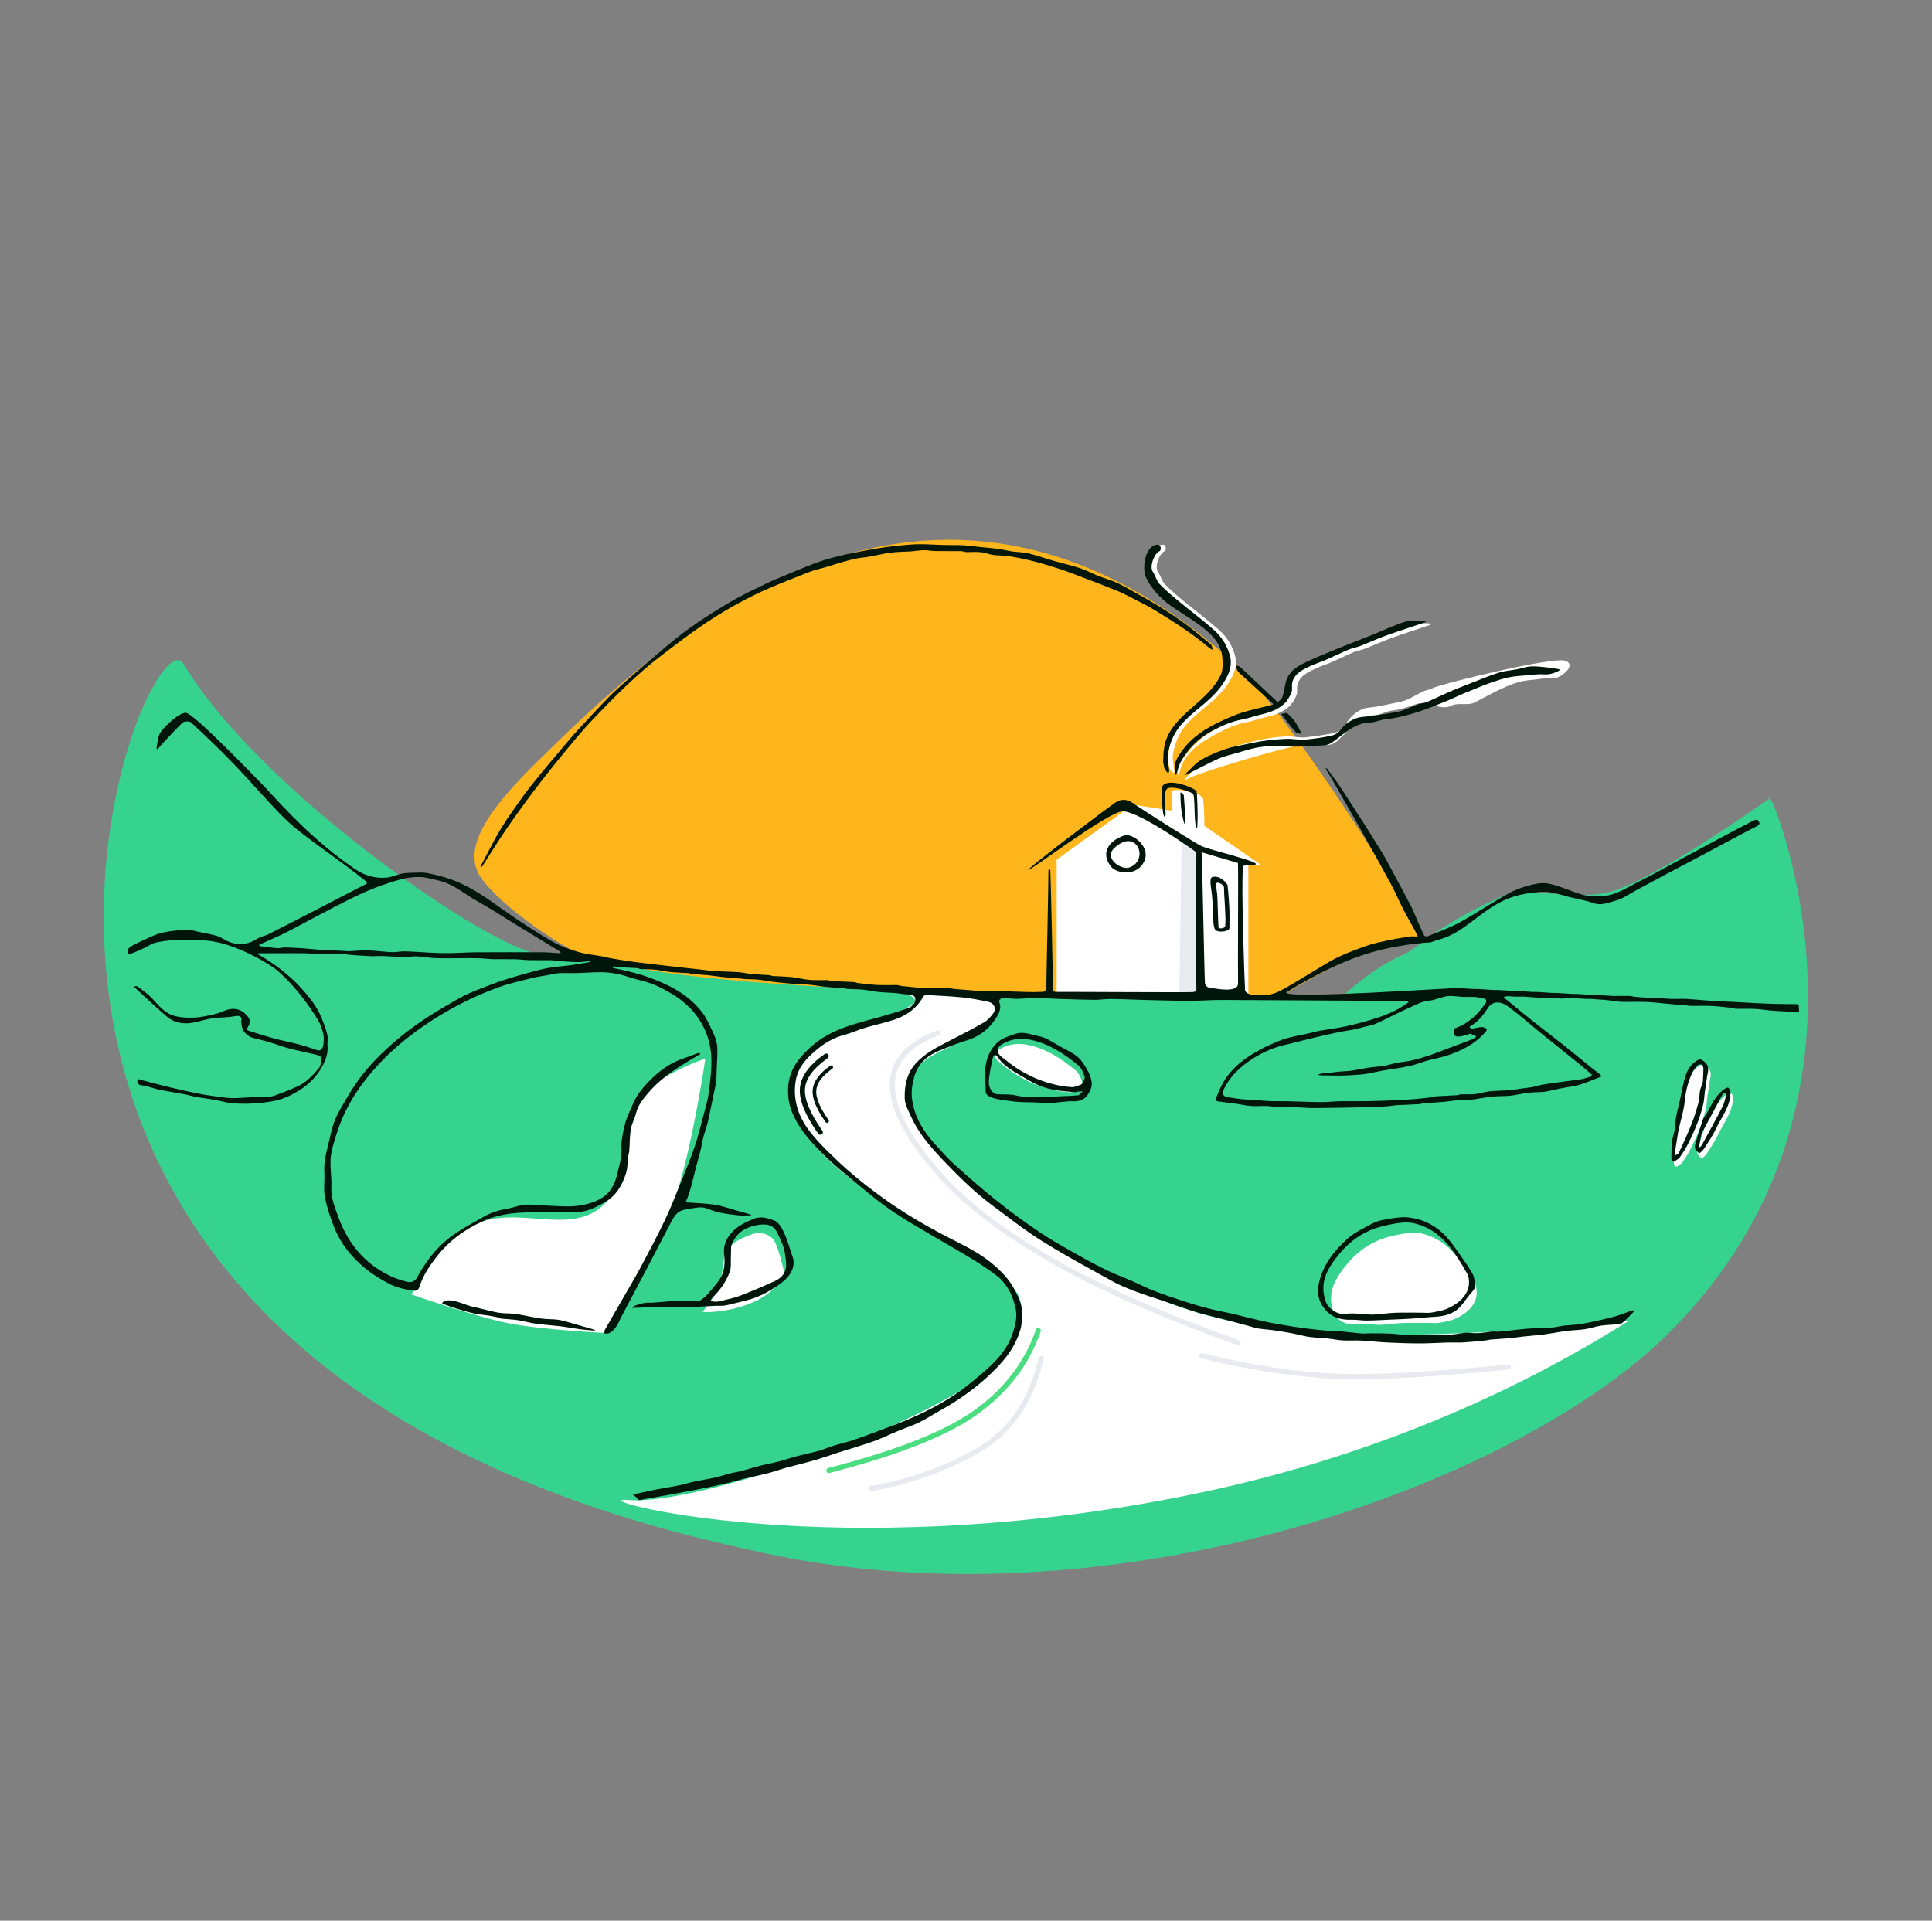 <svg width="174" height="173" viewBox="0 0 174 173" fill="none" xmlns="http://www.w3.org/2000/svg">
<rect x="0" y="0" width="174" height="173" fill="#808080" stroke="none"/>
<g clip-path="url(#clip0_7155_52758)">
<path fill-rule="evenodd" clip-rule="evenodd" d="M16.534 59.804C23.53 71.443 44.408 85.586 48.521 85.898C61.53 86.886 80.05 89.073 96.591 89.659L97.091 89.677C102.935 89.873 110.868 89.893 120.889 89.735C122.866 87.964 124.71 86.705 126.423 85.956L126.558 85.898C127.475 85.51 129.838 83.041 135.789 80.507C137.427 79.81 142.269 81.368 145.654 80.127L145.819 80.065C148.554 79.021 153.063 76.311 159.347 71.935C159.309 71.833 159.27 71.731 159.23 71.629C159.379 71.878 159.525 72.127 159.669 72.378C159.813 72.628 170.956 99.235 150.524 119.841C136.592 133.893 99.555 147.131 67.385 139.563C-14.44 121.882 13.113 54.114 16.534 59.804Z" fill="#36D38F"/>
<path fill-rule="evenodd" clip-rule="evenodd" d="M153.921 100.784C154.378 99.947 154.746 99.084 155.548 98.537C155.645 98.471 155.838 98.388 155.875 98.425C155.978 98.528 156.08 98.689 156.081 98.828C156.091 100.122 155.249 101.088 154.744 102.181C154.477 102.758 154.097 103.282 153.763 103.827C153.696 103.936 153.613 104.038 153.524 104.128C153.44 104.213 153.264 104.353 153.253 104.342C153.112 104.205 152.934 104.061 152.887 103.886C152.84 103.711 152.907 103.492 152.964 103.304C153.163 102.632 153.369 101.961 153.595 101.298C153.656 101.12 153.795 100.969 153.921 100.784Z" fill="white"/>
<path fill-rule="evenodd" clip-rule="evenodd" d="M153.787 98.683C153.722 99.105 153.721 99.515 153.628 99.903C153.488 100.485 153.314 101.063 153.097 101.62C152.845 102.268 152.55 102.902 152.238 103.523C152.032 103.933 151.776 104.32 151.516 104.699C151.424 104.832 151.249 104.907 151.113 105.011C150.825 105.232 150.752 104.88 150.754 104.801C150.769 104.086 150.732 103.373 150.947 102.664C151.105 102.145 151.091 101.578 151.182 101.037C151.243 100.673 151.36 100.318 151.438 99.956C151.556 99.413 151.656 98.867 151.776 98.325C151.979 97.401 152.193 96.486 153.108 95.952C153.291 95.845 153.376 95.846 153.56 95.966C153.976 96.236 154.151 96.549 154.042 97.054C153.928 97.582 153.884 98.124 153.787 98.683Z" fill="white"/>
<path fill-rule="evenodd" clip-rule="evenodd" d="M132.898 115.757C132.102 114.38 131.304 112.988 130.015 112.011C129.482 111.607 128.824 111.31 128.176 111.133C127.582 110.971 126.946 111.019 126.297 111.135C125.503 111.277 124.737 111.45 124.005 111.774C122.964 112.236 122.086 112.933 121.364 113.799C120.311 115.062 119.452 116.392 120.098 118.175C120.341 118.844 121.195 119.374 121.914 119.258C122.347 119.188 122.803 119.242 123.248 119.257C123.625 119.27 124.002 119.344 124.376 119.326C125.023 119.296 125.667 119.187 126.314 119.163C127.122 119.133 127.932 119.155 128.741 119.155C129.029 119.155 129.325 119.196 129.604 119.146C130.092 119.06 130.598 118.982 131.046 118.785C132.15 118.298 133.353 117.318 132.898 115.757Z" fill="white"/>
<path fill-rule="evenodd" clip-rule="evenodd" d="M63.277 118.165C63.277 118.165 65.181 118.341 67.606 117.384C70.032 116.427 70.636 114.688 70.636 114.688C70.636 114.688 70.116 112.194 69.624 111.609C69.106 110.993 68.135 110.961 67.606 111.211C67.112 111.444 66.095 111.65 65.41 112.727C65.05 113.294 65.262 114.367 64.672 116.032C64.452 116.652 63.277 118.165 63.277 118.165Z" fill="white"/>
<path fill-rule="evenodd" clip-rule="evenodd" d="M37.082 116.598C37.082 116.598 42.689 118.566 45.737 119.174C48.786 119.782 54.392 120.052 54.392 120.052C54.392 120.052 58.929 113.018 60.603 108.491C62.276 103.964 63.525 95.348 63.525 95.348C63.525 95.348 58.88 96.884 57.235 99.251C55.59 101.618 56.959 106 54.392 108.491C51.358 111.436 46.679 108.424 42.587 110.34C38.494 112.257 37.082 116.598 37.082 116.598Z" fill="white"/>
<path fill-rule="evenodd" clip-rule="evenodd" d="M56.624 135.107C62.757 135.651 84.951 127.976 89.858 122.689C91.393 121.034 92.797 117.743 91.355 116.128C87.001 111.248 68.085 104.843 71.831 96.196C73.082 93.308 80.837 91.252 80.837 91.252C80.837 91.252 82.199 90.574 82.385 90.247C82.572 89.92 81.798 89.569 81.798 89.569L89.858 89.703C89.858 89.703 89.753 91.706 88.701 92.507C85.792 94.723 82.385 94.723 81.798 97.916C80.978 102.375 89.142 108.636 93.514 111.035C104.606 117.124 107.973 122.861 146.736 118.942C141.593 122.159 128.05 130.291 107.875 134.496C74.92 141.364 51.596 134.662 56.624 135.107Z" fill="white"/>
<path fill-rule="evenodd" clip-rule="evenodd" d="M111.505 60.017C115.139 63.319 125.461 79.017 127.338 82.945C127.437 83.153 127.839 84.625 127.839 84.625C127.839 84.625 123.78 85.434 121.491 86.403C119.202 87.371 115.138 89.84 115.138 89.84C115.138 89.84 103.441 89.954 95.798 89.698C81.266 89.209 63.8 88.937 53.449 86.403C51.2 85.852 45.046 81.635 43.277 78.989C41.392 76.17 44.66 72.273 48.364 68.622C58.704 58.432 83.364 34.458 111.505 60.017Z" fill="#FFB61D"/>
<path d="M132.814 63.266C132.252 63.576 131.29 63.266 130.762 63.541C129.695 64.097 128.63 63.023 127.515 63.423C126.803 63.678 126.104 63.921 125.362 64.002C124.843 64.059 124.336 64.396 123.82 64.411C123.105 64.432 122.517 64.8 121.956 65.274C121.434 65.715 120.964 66.259 120.453 66.724C120.27 66.891 120.041 67.02 119.821 67.065C119.495 67.132 118.695 67.106 118.362 67.126C117.778 67.162 117.194 67.233 116.611 67.233C116.026 67.234 107.845 69.568 106.907 70.18C106.839 70.225 106.763 70.251 106.691 70.285C106.73 70.216 106.762 70.138 106.809 70.081C107.258 69.536 107.658 69.183 108.173 68.782C108.855 68.251 109.613 67.862 110.367 67.518C110.961 67.246 111.597 67.123 112.217 66.953C112.768 66.802 113.32 66.647 113.878 66.552C114.545 66.439 115.218 66.349 115.891 66.323C116.443 66.302 117.003 66.466 117.551 66.409C118.356 66.325 119.623 66.164 120.412 65.938C120.706 65.853 121.03 65.565 121.204 65.245C121.55 64.608 122.033 64.209 122.537 63.942C122.997 63.698 123.543 63.731 124.051 63.634C124.523 63.543 124.995 63.448 125.465 63.344C125.868 63.255 126.281 63.201 126.667 63.041C127.18 62.829 127.667 62.514 128.174 62.274C128.441 62.148 128.741 62.135 129.001 61.991C129.679 61.616 139.976 59.087 141.012 59.522C142.048 59.957 140.458 61.123 139.976 61.075C139.487 61.026 138.988 61.12 138.494 61.175C137.936 61.238 137.372 61.277 136.825 61.419C136.293 61.556 135.772 61.786 135.257 62.016C134.732 62.251 134.219 62.533 133.703 62.802C133.42 62.949 133.14 63.111 132.814 63.266Z" fill="white"/>
<path d="M106.075 69.602C105.844 68.793 106.508 68.421 106.915 67.854C107.819 66.596 109.094 65.795 110.48 65.163C111.081 64.889 111.688 64.617 112.316 64.417C113.071 64.177 113.85 64.014 114.618 63.818C114.725 63.79 114.83 63.74 114.939 63.732C115.231 63.709 115.511 63.468 115.555 63.439C115.728 63.327 115.915 63.156 115.974 62.968C116.113 62.525 116.159 62.053 116.284 61.604C116.512 60.786 117.147 60.324 117.857 59.98C118.728 59.558 119.622 59.181 120.517 58.813C121.644 58.35 122.785 57.92 123.916 57.466C124.97 57.043 125.999 56.545 127.079 56.205C127.607 56.038 128.224 56.156 128.802 56.149C128.823 56.148 128.844 56.191 128.866 56.214C128.828 56.244 128.795 56.288 128.752 56.303C127.596 56.693 126.432 57.061 125.285 57.474C124.493 57.759 123.728 58.116 122.943 58.421C122.615 58.548 122.255 58.596 121.931 58.732C121.254 59.017 120.595 59.347 119.921 59.64C119.425 59.855 118.903 60.014 118.416 60.247C117.757 60.563 117.065 60.882 116.848 61.673C116.768 61.968 116.882 62.326 116.77 62.599C116.614 62.98 116.389 63.374 116.088 63.646C115.468 64.205 114.676 64.444 113.87 64.627C113.378 64.738 112.903 64.927 112.409 65.017C111.413 65.197 110.498 65.588 109.621 66.06C108.409 66.713 107.223 67.421 106.565 68.633C106.386 68.962 106.311 69.347 106.184 69.704C106.171 69.743 106.128 69.771 106.098 69.803C106.098 69.743 106.098 69.684 106.075 69.602Z" fill="white"/>
<path d="M105.321 69.154C105.271 68.925 105.214 68.717 105.221 68.511C105.234 68.086 105.242 67.655 105.322 67.239C105.627 65.665 106.752 64.677 107.879 63.678C108.826 62.838 109.803 62.016 110.38 60.839C110.605 60.38 110.575 59.93 110.563 59.436C110.534 58.264 109.89 57.443 109.087 56.766C108.264 56.071 107.328 55.505 106.42 54.916C105.284 54.181 104.318 53.303 103.702 52.07C103.333 51.332 103.516 49.867 104.126 49.303C104.273 49.166 104.507 49.059 104.703 49.056C104.928 49.052 105.037 49.254 104.984 49.494C104.973 49.544 104.948 49.618 104.913 49.63C104.429 49.794 103.958 51.033 104.289 51.502C104.528 51.842 104.614 52.306 104.892 52.598C105.44 53.173 106.06 53.684 106.674 54.193C107.701 55.044 108.776 55.841 109.774 56.724C110.521 57.385 111.057 58.249 111.269 59.22C111.377 59.71 111.28 60.289 111.047 60.791C110.571 61.813 109.829 62.602 108.977 63.33C107.969 64.192 106.854 64.981 106.213 66.185C105.925 66.726 105.73 67.345 105.637 67.95C105.564 68.422 105.717 68.927 105.76 69.418C105.766 69.488 105.716 69.562 105.692 69.634C105.635 69.591 105.564 69.558 105.526 69.503C105.455 69.401 105.403 69.286 105.321 69.154Z" fill="white"/>
<path fill-rule="evenodd" clip-rule="evenodd" d="M95.164 77.427V89.594L108.552 90.031H112.429V77.926H113.612L108.472 74.389C108.472 74.389 108.472 73.012 108.361 71.972C108.098 71.431 107.304 71.34 106.789 71.242C106.274 71.144 105.511 71.024 105.511 71.431C105.511 71.838 105.511 73.012 105.511 73.012L102.027 72.477L95.164 77.427Z" fill="white"/>
<path fill-rule="evenodd" clip-rule="evenodd" d="M106.211 89.954L108.551 90.03L107.859 76.758L106.418 75.7L106.211 89.954Z" fill="#E7EAEE"/>
<path fill-rule="evenodd" clip-rule="evenodd" d="M97.183 98.123C97.282 97.895 97.51 97.629 97.456 97.447C97.344 97.072 97.16 96.647 96.869 96.408C95.593 95.358 94.234 94.45 92.56 94.11C91.673 93.93 90.871 94.035 90.094 94.458C89.518 94.772 89.469 95.251 89.966 95.646C90.234 95.86 90.503 96.072 90.777 96.278C91.943 97.151 93.235 97.767 94.647 98.116C95.18 98.248 95.731 98.341 96.278 98.376C96.559 98.393 96.851 98.243 97.183 98.123Z" fill="white"/>
<path fill-rule="evenodd" clip-rule="evenodd" d="M101.124 73.071C99.916 73.04 92.764 78.454 92.604 78.363C92.444 78.271 99.417 73.004 100.429 72.301C100.954 71.937 101.498 71.956 102.05 72.345C102.817 72.887 107.573 75.909 108.213 76.21C108.949 76.556 113.333 77.567 113.106 77.847C112.976 77.92 112.328 77.978 112.132 77.952C112.075 77.945 111.962 77.996 111.956 78.033C111.758 79.208 112.089 88.705 112.135 89.183C112.144 89.272 112.234 89.377 112.316 89.43C112.649 89.646 113.016 89.622 113.397 89.636L113.46 89.639C114.131 89.674 114.737 89.534 115.304 89.24C116.044 88.857 116.751 88.41 117.467 87.984C118.222 87.535 118.967 87.071 119.723 86.627C120.77 86.012 121.912 85.606 123.045 85.198C123.732 84.95 124.462 84.815 125.18 84.662C125.801 84.529 126.433 84.443 127.06 84.337L127.075 84.336L127.69 84.351C127.6 84.164 127.519 83.973 127.42 83.792C127.076 83.162 126.709 82.543 126.381 81.904C125.996 81.151 125.671 80.366 125.269 79.623C124.366 77.953 123.439 76.295 122.506 74.64C121.62 73.068 120.717 71.506 119.818 69.941C119.7 69.735 119.564 69.539 119.444 69.335C119.413 69.283 119.412 69.213 119.397 69.152C119.45 69.192 119.517 69.222 119.553 69.272C119.999 69.892 120.464 70.499 120.879 71.139C122.051 72.946 123.224 74.753 124.353 76.587C124.947 77.553 125.449 78.575 125.99 79.574C126.363 80.265 126.739 80.956 127.097 81.655C127.28 82.013 127.425 82.391 127.588 82.759L127.852 83.362C127.985 83.664 128.119 83.964 128.264 84.26C128.295 84.323 128.498 84.365 128.584 84.329C129.557 83.924 130.562 83.573 131.482 83.068C132.946 82.265 134.331 81.319 135.791 80.507C136.463 80.134 137.215 79.861 137.963 79.685C138.477 79.564 139.007 79.473 139.603 79.612C140.57 79.838 141.451 80.258 142.383 80.545C143.016 80.74 143.671 80.763 144.355 80.71C145.667 80.609 146.668 79.842 147.778 79.31C148.513 78.957 149.224 78.552 149.943 78.165C151.542 77.305 153.137 76.438 154.738 75.58C155.703 75.064 156.676 74.561 157.645 74.052C157.743 74 157.837 73.936 157.94 73.901L158.045 73.865C158.139 73.834 158.238 73.809 158.271 73.842L158.307 73.879C158.475 74.055 158.564 74.244 158.224 74.414C157.47 74.791 156.727 75.191 155.982 75.588C155.015 76.102 154.052 76.626 153.085 77.141C152.155 77.635 151.219 78.119 150.289 78.614C149.309 79.135 148.335 79.665 147.355 80.187C146.733 80.518 146.137 80.964 145.472 81.132C144.868 81.285 144.257 81.577 143.556 81.358L143.483 81.334C142.62 81.023 141.683 80.924 140.805 80.647C140.107 80.426 139.398 80.275 138.687 80.332C137.868 80.397 137.034 80.528 136.253 80.778C134.996 81.179 133.934 81.958 132.889 82.752L132.581 82.985C131.691 83.656 130.779 84.296 129.679 84.606C129.395 84.686 129.114 84.778 128.837 84.88C128.816 84.888 125.726 84.98 122.395 86.134C119.233 87.23 115.821 89.391 115.83 89.413C116.061 89.994 131.017 88.954 131.373 88.985C131.812 89.024 132.253 89.05 132.693 89.075C132.856 89.085 133.021 89.069 133.184 89.079C133.61 89.104 134.034 89.14 134.46 89.165C134.623 89.174 134.788 89.158 134.952 89.168C135.392 89.193 135.831 89.229 136.271 89.254C136.435 89.263 136.6 89.248 136.763 89.257C137.189 89.282 137.613 89.318 138.039 89.344C138.187 89.353 138.337 89.338 138.485 89.347C138.926 89.372 139.366 89.406 139.806 89.431C139.955 89.44 140.104 89.427 140.253 89.436C140.708 89.462 141.162 89.496 141.617 89.523C141.766 89.531 141.916 89.517 142.064 89.525C142.505 89.551 142.944 89.585 143.385 89.611C143.533 89.62 143.683 89.606 143.831 89.615C144.286 89.641 144.741 89.675 145.196 89.701C145.344 89.71 145.494 89.703 145.643 89.703C146.021 89.703 146.399 89.693 146.776 89.707C146.958 89.713 147.138 89.775 147.321 89.79C147.79 89.827 148.26 89.854 148.73 89.88C148.864 89.888 148.998 89.875 149.132 89.883C149.587 89.909 150.042 89.943 150.497 89.97C150.597 89.976 150.698 89.974 150.799 89.972L150.899 89.971C151.262 89.971 151.626 89.952 151.988 89.975C152.714 90.021 153.439 90.099 154.165 90.147C154.813 90.19 155.462 90.208 156.111 90.24C156.655 90.267 157.199 90.301 157.744 90.328L158.522 90.368C158.911 90.388 159.3 90.406 159.69 90.416C160.418 90.435 161.147 90.432 161.876 90.445C161.919 90.445 161.994 90.492 161.997 90.522C162.017 90.741 162.022 90.96 162.032 91.18C161.917 91.164 161.801 91.141 161.685 91.135C161.031 91.103 160.377 91.088 159.724 91.04C159.176 91.001 158.631 90.901 158.083 90.872C157.508 90.842 156.93 90.871 156.353 90.862C156.231 90.859 156.111 90.791 155.988 90.778L155.189 90.692C154.835 90.654 154.479 90.621 154.123 90.604C153.489 90.574 152.851 90.607 152.215 90.592C151.976 90.586 151.74 90.512 151.501 90.488C151.311 90.469 151.119 90.488 150.928 90.477C150.72 90.465 150.514 90.437 150.306 90.419C149.625 90.358 148.945 90.274 148.263 90.246C147.523 90.216 146.782 90.25 146.041 90.234C145.744 90.228 145.447 90.162 145.15 90.126C144.95 90.102 144.75 90.077 144.55 90.062C144.125 90.029 143.7 89.998 143.275 89.972C143.127 89.963 142.977 89.978 142.828 89.97C142.343 89.944 141.859 89.9 141.374 89.886C141.13 89.88 140.884 89.944 140.64 89.94C140.24 89.933 139.84 89.89 139.44 89.873C139.179 89.862 138.917 89.883 138.656 89.869C138.196 89.843 137.737 89.793 137.277 89.768C136.997 89.753 136.716 89.772 136.435 89.765C136.225 89.759 136.014 89.724 135.804 89.728C135.672 89.73 135.541 89.78 135.409 89.809C135.483 89.872 135.557 89.937 135.632 89.999C136.445 90.663 137.252 91.335 138.073 91.989C139.001 92.726 139.948 93.44 140.877 94.177C141.688 94.82 142.483 95.481 143.288 96.132C143.554 96.348 143.828 96.555 144.098 96.765C144.264 96.894 144.241 96.962 144.065 97.031L144.039 97.04C143.443 97.256 142.864 97.526 142.258 97.703C141.719 97.859 141.151 97.912 140.599 98.022C140.109 98.119 139.625 98.251 139.132 98.331C138.821 98.381 138.498 98.358 138.181 98.38C137.889 98.401 137.597 98.427 137.309 98.47C136.871 98.537 136.439 98.641 136.001 98.691C135.627 98.734 135.246 98.716 134.869 98.738C134.548 98.757 134.226 98.783 133.907 98.828C133.441 98.894 132.979 99 132.511 99.05C132.107 99.093 131.695 99.067 131.289 99.098C130.857 99.131 130.428 99.207 129.995 99.244C129.421 99.294 128.844 99.32 128.269 99.365C128.116 99.377 127.966 99.44 127.814 99.448C127.13 99.485 126.446 99.506 125.763 99.544C125.536 99.556 125.312 99.613 125.084 99.628C124.526 99.665 123.967 99.705 123.407 99.717C121.73 99.754 120.053 99.791 118.376 99.803C117.673 99.808 116.968 99.707 116.267 99.733C115.655 99.755 115.06 99.736 114.452 99.648C113.887 99.566 113.299 99.659 112.725 99.621C112.256 99.591 111.793 99.476 111.325 99.411C110.768 99.334 110.208 99.275 109.652 99.194C109.581 99.184 109.459 99.064 109.469 99.038L109.561 98.802C109.857 98.057 110.182 97.331 110.709 96.702C111.359 95.927 112.13 95.316 112.998 94.819L113.117 94.752C113.435 94.575 113.751 94.388 114.082 94.239L114.58 94.014C114.969 93.839 115.36 93.672 115.764 93.55C116.415 93.352 117.093 93.25 117.758 93.1C118.135 93.016 118.506 92.903 118.884 92.834C119.447 92.73 120.016 92.662 120.579 92.562C121.002 92.487 121.423 92.397 121.84 92.294C122.393 92.156 122.945 92.013 123.489 91.846C124.627 91.498 125.742 91.095 126.71 90.371C126.761 90.333 126.82 90.307 126.876 90.275C126.804 90.234 126.736 90.178 126.658 90.154C126.59 90.134 126.511 90.15 126.436 90.15L125.512 90.151C125.358 90.151 125.204 90.151 125.05 90.15L117.578 90.104C115.087 90.089 112.597 90.075 110.106 90.066C109.09 90.062 108.074 90.147 107.058 90.144C105.669 90.139 104.28 90.094 102.891 90.059C101.935 90.036 100.979 89.987 100.022 89.977C99.543 89.972 99.062 90.06 98.583 90.055C97.507 90.044 96.431 90.005 95.356 89.97C94.653 89.947 93.95 89.891 93.246 89.888C92.692 89.886 92.138 89.962 91.584 89.965C91.135 89.967 90.685 89.892 90.235 89.897C90.142 89.898 89.948 90.143 89.973 90.198C90.272 90.863 89.907 91.395 89.585 91.875C88.951 92.823 88.041 93.423 86.937 93.754C86.3 93.944 85.683 94.199 85.062 94.443L84.83 94.534C83.636 94.995 82.682 95.714 82.331 97.014C82.153 97.671 82.046 98.325 82.146 99.037C82.367 100.609 83.138 101.862 84.16 102.999L84.235 103.081C84.792 103.691 85.335 104.321 85.948 104.872C87.198 105.996 88.459 107.112 89.775 108.157C91.061 109.179 92.39 110.154 93.757 111.064C94.936 111.848 96.187 112.525 97.421 113.223C98.215 113.671 99.026 114.094 99.849 114.486C100.54 114.815 101.264 115.076 101.967 115.382C102.588 115.653 103.189 115.974 103.819 116.22C104.691 116.56 105.576 116.865 106.466 117.155C107.269 117.417 108.081 117.657 108.899 117.869C109.599 118.051 110.314 118.17 111.019 118.335C111.928 118.547 112.831 118.79 113.742 118.992C114.434 119.146 115.133 119.268 115.832 119.385C116.463 119.491 117.097 119.58 117.731 119.662C118.282 119.733 118.834 119.794 119.387 119.84C119.921 119.884 120.457 119.891 120.99 119.936C121.538 119.981 122.083 120.063 122.631 120.106C122.891 120.127 123.155 120.087 123.417 120.088C124 120.091 124.583 120.094 125.166 120.114C125.527 120.127 125.886 120.192 126.247 120.197C127.26 120.209 128.274 120.201 129.288 120.201C129.785 120.201 130.283 120.224 130.778 120.194C131.322 120.162 131.874 119.983 132.401 120.047C133.043 120.125 133.643 120.031 134.261 119.94C134.544 119.898 134.839 119.955 135.125 119.928C135.949 119.851 136.769 119.735 137.594 119.67C138.311 119.613 139.032 119.619 139.749 119.569C140.119 119.543 140.484 119.444 140.853 119.399C141.222 119.354 141.595 119.348 141.964 119.303C142.353 119.255 142.742 119.199 143.125 119.116C143.884 118.952 144.646 118.79 145.394 118.583C145.942 118.432 146.47 118.21 147.009 118.023C147.042 118.011 147.107 118.02 147.122 118.042C147.14 118.071 147.14 118.14 147.118 118.163C146.795 118.493 146.486 118.841 146.131 119.134C146.025 119.222 145.858 119.248 145.697 119.264L145.556 119.279C145.095 119.329 144.628 119.331 144.172 119.403C143.708 119.476 143.259 119.635 142.796 119.709C142.326 119.784 141.847 119.798 141.372 119.844C141.141 119.867 140.909 119.898 140.679 119.933C140.124 120.02 139.571 120.126 139.015 120.197C138.4 120.274 137.781 120.316 137.165 120.381C136.806 120.419 136.45 120.486 136.09 120.518C135.487 120.57 134.882 120.602 134.279 120.651C134.111 120.664 133.947 120.719 133.779 120.735L133.113 120.801C132.669 120.844 132.225 120.885 131.781 120.911C131.33 120.938 130.876 120.907 130.424 120.918C129.557 120.941 128.69 121.001 127.823 120.999C126.831 120.997 125.839 120.96 124.849 120.912C124.092 120.875 123.338 120.781 122.581 120.743C122.036 120.715 121.487 120.76 120.942 120.73C120.497 120.706 120.057 120.609 119.613 120.561C119.215 120.518 118.813 120.503 118.413 120.468C118.166 120.446 117.918 120.421 117.675 120.377C117.382 120.323 117.094 120.244 116.802 120.181C116.537 120.124 116.271 120.068 116.003 120.023C115.514 119.941 115.024 119.859 114.533 119.792C114.134 119.737 113.729 119.724 113.333 119.655C113.002 119.597 112.68 119.484 112.354 119.396L110.805 118.98C110.547 118.911 110.289 118.843 110.03 118.775C109.312 118.588 108.582 118.438 107.873 118.218C106.828 117.894 105.797 117.522 104.76 117.171C103.949 116.896 103.129 116.645 102.33 116.341L101.981 116.208C101.4 115.984 100.821 115.746 100.279 115.447L98.435 114.434C96.899 113.588 95.37 112.731 93.883 111.805C92.314 110.827 90.855 109.668 89.364 108.566C87.717 107.348 86.277 105.896 84.869 104.42L84.653 104.192C83.65 103.124 82.713 101.994 82.087 100.65L82.021 100.505C81.796 99.998 81.493 99.465 81.481 98.937C81.451 97.756 81.671 96.618 82.555 95.693C83.255 94.96 84.105 94.477 84.976 94.021L85.546 93.726C86.567 93.196 87.597 92.681 88.591 92.103C88.944 91.898 89.252 91.563 89.486 91.222C89.743 90.849 89.521 90.349 89.069 90.249C88.293 90.078 87.508 89.923 86.719 89.84C85.63 89.726 84.534 89.682 83.44 89.62C83.345 89.615 83.196 89.678 83.154 89.754C82.572 90.812 81.66 91.468 80.548 91.84C79.687 92.127 78.791 92.309 77.92 92.57C77.269 92.766 76.645 93.058 75.989 93.229C75.109 93.459 74.342 93.908 73.663 94.459L73.469 94.619C72.633 95.32 71.887 96.118 71.678 97.28C71.523 98.146 71.566 98.966 71.826 99.831C72.201 101.086 72.975 102.035 73.825 102.955C74.25 103.414 74.702 103.849 75.151 104.284C76.54 105.631 78.043 106.834 79.615 107.965C81.468 109.296 83.425 110.434 85.451 111.478L85.928 111.722C87.096 112.316 88.271 112.91 89.295 113.757C90.117 114.436 90.864 115.182 91.356 116.128L91.517 116.441C91.774 116.943 92.015 117.476 92.03 117.998L92.038 118.299C92.049 118.772 92.04 119.269 91.894 119.768C91.385 121.512 90.251 122.789 88.982 123.964C87.681 125.168 86.228 126.182 84.673 127.043C84.039 127.393 83.432 127.796 82.782 128.112C82.16 128.414 81.495 128.627 80.855 128.893C80.121 129.198 79.407 129.556 78.66 129.821C77.601 130.195 76.517 130.503 75.446 130.845C74.762 131.063 74.087 131.313 73.397 131.512C72.551 131.757 71.691 131.955 70.842 132.188C70.286 132.341 69.743 132.541 69.185 132.685C68.485 132.865 67.775 133.001 67.072 133.171C66.397 133.335 65.729 133.536 65.051 133.689C64.193 133.883 63.329 134.05 62.466 134.22C61.697 134.372 60.926 134.514 60.154 134.654C59.469 134.779 58.782 134.894 58.096 135.015C57.911 135.048 57.726 135.114 57.543 135.107C57.465 135.104 57.4 134.945 57.316 134.87C57.198 134.765 57.069 134.672 56.945 134.574C57.117 134.553 57.291 134.543 57.46 134.508C58.022 134.392 58.581 134.257 59.144 134.148C59.805 134.02 60.472 133.925 61.132 133.791C61.609 133.694 62.075 133.543 62.551 133.441C63.175 133.307 63.808 133.214 64.43 133.075C64.885 132.973 65.328 132.815 65.78 132.701C66.111 132.617 66.454 132.58 66.784 132.493C67.334 132.348 67.874 132.167 68.424 132.025C68.974 131.884 69.537 131.788 70.087 131.645C70.663 131.495 71.228 131.3 71.804 131.148C72.465 130.974 73.137 130.84 73.795 130.659C74.184 130.552 74.552 130.37 74.938 130.252C75.601 130.049 76.281 129.897 76.937 129.675C77.889 129.351 78.828 128.986 79.77 128.632L80.411 128.392C80.838 128.23 81.264 128.066 81.684 127.89C83.739 127.026 85.688 125.974 87.42 124.556L87.831 124.219C88.378 123.768 88.92 123.309 89.421 122.811C90.145 122.091 90.772 121.273 91.125 120.303C91.332 119.734 91.514 119.123 91.529 118.527C91.544 117.969 91.383 117.411 91.166 116.85C90.853 116.041 90.388 115.382 89.744 114.885C88.87 114.21 87.924 113.623 86.976 113.052C84.855 111.774 82.667 110.603 80.599 109.247C79.208 108.335 77.938 107.235 76.648 106.175L76.406 105.976C75.559 105.285 74.725 104.569 73.96 103.791C72.904 102.716 71.902 101.596 71.325 100.148C71.04 99.431 70.947 98.737 70.978 97.983C71.048 96.315 71.996 95.189 73.179 94.161C74.304 93.184 75.632 92.638 77.025 92.212C77.883 91.949 78.758 91.741 79.62 91.489C80.363 91.271 81.108 91.05 81.832 90.777C82.057 90.692 82.307 90.466 82.386 90.247C82.549 89.791 82.293 89.571 81.798 89.569C81.39 89.568 80.983 89.471 80.574 89.437C80.071 89.396 79.563 89.392 79.061 89.34C78.606 89.293 78.158 89.18 77.703 89.136C77.24 89.091 76.773 89.097 76.308 89.074C76.227 89.07 76.148 89.022 76.066 89.016C75.521 88.973 74.974 88.949 74.43 88.894C73.944 88.845 73.462 88.748 72.976 88.701C72.53 88.658 72.08 88.652 71.632 88.629C71.575 88.626 71.518 88.617 71.461 88.612C70.891 88.558 70.321 88.515 69.753 88.448C69.27 88.39 68.791 88.285 68.307 88.237C67.874 88.194 67.436 88.2 67.001 88.181C66.931 88.178 66.862 88.153 66.792 88.147C66.22 88.098 65.647 88.059 65.077 88.001C64.618 87.954 64.163 87.873 63.704 87.828C63.245 87.783 62.784 87.769 62.325 87.732C62.216 87.723 62.112 87.657 62.004 87.649C61.469 87.612 60.933 87.605 60.401 87.551C59.932 87.503 59.47 87.386 59.001 87.338C58.568 87.295 58.129 87.307 57.693 87.284C57.6 87.279 57.51 87.208 57.417 87.202C56.868 87.165 56.318 87.142 55.769 87.107C55.603 87.096 55.44 87.052 55.275 87.041C55.24 87.039 55.201 87.119 55.164 87.161L55.243 87.188C55.256 87.192 55.269 87.195 55.283 87.198C55.743 87.299 56.208 87.385 56.663 87.503C57.205 87.644 57.748 87.788 58.275 87.974C60.136 88.63 61.891 89.491 63.152 91.066C63.629 91.662 63.936 92.403 64.268 93.102C64.442 93.469 64.572 93.885 64.598 94.287C64.638 94.914 64.576 95.549 64.553 96.18C64.539 96.584 64.539 96.99 64.493 97.39C64.448 97.777 64.357 98.16 64.278 98.542L64.061 99.597C63.951 100.124 63.84 100.651 63.719 101.176C63.624 101.588 63.458 101.984 63.353 102.395C63.246 102.815 63.186 103.247 63.082 103.668C62.962 104.154 62.811 104.633 62.685 105.117C62.546 105.649 62.432 106.187 62.285 106.717L62.198 107.027C62.11 107.337 62.016 107.646 61.897 107.944L61.836 108.092C61.751 108.288 61.784 108.296 61.92 108.305L61.964 108.308C62.777 108.366 63.595 108.391 64.399 108.511C64.996 108.6 65.574 108.816 66.16 108.98C66.627 109.11 67.094 109.245 67.56 109.379C67.6 109.391 67.638 109.408 67.677 109.423C67.639 109.438 67.601 109.466 67.563 109.466C67.195 109.47 66.824 109.5 66.46 109.461C65.863 109.397 65.265 109.315 64.68 109.187C64.26 109.095 63.865 108.895 63.448 108.783C63.249 108.729 63.023 108.742 62.815 108.769L62.52 108.806C62.175 108.851 61.831 108.901 61.5 108.994C60.955 109.148 60.691 109.605 60.449 110.059L60.369 110.21C59.679 111.505 59.016 112.815 58.334 114.114C57.568 115.574 56.792 117.029 56.022 118.486L55.96 118.607C55.686 119.156 55.472 119.751 54.884 120.065C54.76 120.132 54.583 120.099 54.43 120.111C54.444 119.996 54.425 119.863 54.478 119.77C55.039 118.778 55.612 117.794 56.18 116.807C56.698 115.904 57.235 115.011 57.724 114.092C58.471 112.69 59.217 111.285 59.901 109.851C60.427 108.749 60.869 107.607 61.328 106.474L61.616 105.764C61.952 104.935 62.283 104.103 62.568 103.257C62.898 102.281 63.139 101.274 63.404 100.277C63.562 99.684 63.742 99.089 63.82 98.483L63.873 98.076C63.986 97.194 64.09 96.304 64.073 95.42C64.059 94.65 63.905 93.844 63.632 93.123C63.042 91.568 61.951 90.387 60.53 89.528C59.595 88.962 58.617 88.491 57.532 88.26C56.925 88.13 56.344 87.88 55.737 87.748C55.227 87.636 54.696 87.574 54.173 87.567C53.436 87.556 52.698 87.624 51.959 87.643C51.413 87.657 50.865 87.625 50.319 87.654C49.994 87.671 49.672 87.765 49.349 87.825C48.864 87.914 48.372 87.978 47.895 88.098C46.904 88.349 45.896 88.565 44.937 88.91C42.471 89.8 40.158 91.01 38.008 92.509C36.552 93.525 35.192 94.67 33.992 95.984C32.701 97.397 31.591 98.942 30.837 100.712C30.544 101.4 30.311 102.117 30.096 102.834C29.944 103.342 29.803 103.87 29.773 104.396C29.735 105.056 29.821 105.722 29.844 106.386C29.855 106.723 29.823 107.064 29.853 107.399C29.881 107.716 29.941 108.034 30.03 108.339C30.157 108.771 30.318 109.193 30.473 109.617C31.325 111.95 32.783 113.765 35.038 114.872C35.549 115.123 36.102 115.306 36.654 115.447C37.026 115.542 37.363 115.434 37.586 115.022C38.461 113.399 39.611 112.001 41.17 110.989C41.962 110.476 42.796 110.026 43.618 109.56C44.303 109.172 45.051 108.972 45.825 108.836C46.299 108.753 46.758 108.548 47.234 108.51C47.771 108.466 48.318 108.547 48.861 108.574L48.995 108.574C49.823 108.604 50.653 108.683 51.477 108.649C52.229 108.618 52.954 108.476 53.682 108.169C54.732 107.726 55.263 106.974 55.531 105.958L55.698 105.296C55.797 104.904 55.89 104.511 55.95 104.114C56.014 103.682 55.926 103.228 55.984 102.794C56.066 102.189 56.183 101.582 56.355 100.996C56.485 100.553 56.703 100.136 56.885 99.707L56.943 99.564C57.315 98.627 57.955 97.87 58.653 97.186C59.48 96.376 60.422 95.704 61.547 95.334C61.987 95.189 62.414 95.002 62.852 94.85C62.918 94.827 63.015 94.892 63.097 94.916L63 94.98C62.984 94.99 62.968 95.001 62.951 95.01L62.655 95.183C61.125 96.077 59.62 97.008 58.442 98.367L58.324 98.503C57.874 99.028 57.45 99.575 57.278 100.283C57.161 100.766 56.894 101.218 56.813 101.704C56.707 102.348 56.721 103.011 56.674 103.665C56.664 103.803 56.607 103.937 56.589 104.076C56.52 104.61 56.537 105.17 56.379 105.676C56.042 106.756 55.479 107.72 54.453 108.297C53.899 108.609 53.316 108.916 52.706 109.071C52.162 109.209 51.573 109.19 50.999 109.194L50.877 109.195C49.769 109.212 48.66 109.191 47.552 109.202C46.111 109.217 44.69 109.426 43.382 110.038C41.858 110.753 40.499 111.712 39.432 113.059C38.738 113.934 38.109 114.837 37.775 115.907C37.634 116.356 37.261 116.267 37.032 116.225L36.795 116.182C36.243 116.077 35.683 115.943 35.189 115.697C34.398 115.302 33.623 114.833 32.937 114.277C31.743 113.31 30.759 112.133 30.163 110.703C29.778 109.777 29.457 108.806 29.263 107.824C29.128 107.144 29.241 106.418 29.217 105.711L29.21 105.57C29.168 104.88 29.282 104.221 29.447 103.563L29.479 103.44C29.697 102.6 29.83 101.727 30.146 100.926C30.437 100.189 30.877 99.508 31.282 98.817L31.369 98.669C32.2 97.225 33.261 95.957 34.456 94.808C36.002 93.322 37.72 92.051 39.565 90.957L40.317 90.509C40.819 90.212 41.325 89.92 41.845 89.658C42.434 89.362 43.056 89.13 43.673 88.891L43.879 88.811C44.414 88.602 44.954 88.402 45.501 88.229C46.259 87.989 47.023 87.769 47.79 87.56C48.328 87.413 48.87 87.268 49.419 87.176C50.087 87.064 50.766 87.019 51.437 86.927C51.986 86.852 52.532 86.752 53.078 86.661C53.115 86.654 53.15 86.63 53.185 86.614C53.146 86.6 53.106 86.572 53.068 86.575C52.693 86.601 52.317 86.664 51.943 86.655C51.318 86.64 50.694 86.582 50.07 86.538C49.943 86.529 49.818 86.487 49.691 86.486C49.001 86.48 48.309 86.493 47.619 86.479C47.214 86.471 46.809 86.406 46.404 86.398C45.728 86.383 45.052 86.404 44.376 86.39C43.971 86.381 43.566 86.317 43.161 86.308C42.633 86.297 42.104 86.301 41.575 86.303L41.178 86.304C40.517 86.304 39.855 86.327 39.196 86.297C38.637 86.272 38.083 86.16 37.525 86.134C37.167 86.117 36.804 86.215 36.445 86.208C35.803 86.196 35.163 86.133 34.522 86.11C34.142 86.096 33.76 86.136 33.38 86.12C32.741 86.093 32.103 86.043 31.465 85.999C31.337 85.99 31.212 85.95 31.085 85.949C30.305 85.944 29.524 85.956 28.744 85.942C28.339 85.935 27.934 85.869 27.529 85.861C26.838 85.847 26.148 85.857 25.457 85.857L24.045 85.857C23.81 85.857 23.575 85.858 23.34 85.859C23.273 85.859 23.207 85.889 23.141 85.904L23.264 85.966C23.285 85.977 23.305 85.988 23.325 85.999C24.754 86.823 26.051 87.816 27.163 89.037C27.908 89.854 28.588 90.721 28.995 91.765C29.186 92.253 29.375 92.748 29.492 93.257C29.563 93.565 29.464 93.908 29.496 94.23C29.538 94.656 29.459 95.053 29.307 95.439C28.836 96.627 28.037 97.528 26.952 98.207C26.218 98.666 25.45 99.025 24.605 99.18C23.945 99.301 23.271 99.365 22.601 99.397C22.003 99.426 21.397 99.413 20.802 99.351C20.293 99.299 19.796 99.14 19.29 99.05C18.748 98.955 18.2 98.897 17.659 98.801C17.312 98.74 16.974 98.625 16.628 98.56C15.901 98.423 15.168 98.315 14.442 98.172C14.085 98.102 13.74 97.977 13.387 97.886L13.208 97.839C13.088 97.809 12.968 97.781 12.847 97.766L12.756 97.758C12.461 97.74 12.286 97.487 12.411 97.206C12.417 97.192 12.498 97.205 12.54 97.217C12.908 97.314 13.273 97.416 13.641 97.511L14.538 97.742C14.837 97.818 15.137 97.893 15.437 97.964C16.182 98.139 16.927 98.312 17.677 98.464C18.127 98.555 18.582 98.629 19.037 98.694L19.668 98.783C20.085 98.841 20.503 98.894 20.921 98.905C21.494 98.919 22.069 98.847 22.644 98.828C23.086 98.814 23.53 98.847 23.97 98.818C24.267 98.798 24.571 98.742 24.849 98.639C25.514 98.393 26.175 98.132 26.819 97.836C27.603 97.475 28.18 96.839 28.723 96.201C28.914 95.977 28.919 95.565 28.926 95.237C28.927 95.154 28.617 95.03 28.435 94.986C27.642 94.792 26.838 94.641 26.049 94.434C25.422 94.269 24.815 94.032 24.193 93.847C23.733 93.711 23.26 93.617 22.799 93.484C22.106 93.284 21.694 92.699 21.747 92.025C21.748 92.016 21.717 92.002 21.719 91.994C21.823 91.541 21.613 91.434 21.062 91.541C20.572 91.637 20.062 91.627 19.562 91.672C19.302 91.696 19.041 91.725 18.785 91.778C18.169 91.906 17.561 92.131 16.941 92.165C16.275 92.203 15.599 92.046 15.06 91.591C14.503 91.121 13.966 90.628 13.425 90.139C13.022 89.775 12.626 89.403 12.229 89.032C12.167 88.975 12.114 88.907 12.058 88.843C12.168 88.841 12.315 88.792 12.383 88.844C12.847 89.201 13.348 89.532 13.735 89.962L14.021 90.28C14.5 90.808 15.003 91.302 15.703 91.499C16.259 91.656 16.87 91.674 17.454 91.655C18.006 91.638 18.559 91.513 19.102 91.395C19.445 91.32 19.787 91.217 20.112 91.084L20.233 91.033C20.854 90.76 21.561 90.807 22.045 91.273L22.211 91.441C22.371 91.606 22.529 91.802 22.48 92.076L22.47 92.12C22.452 92.191 22.46 92.275 22.425 92.334L22.335 92.484C22.186 92.745 22.217 92.784 22.55 92.888L22.659 92.922C23.347 93.133 24.032 93.359 24.727 93.543C25.488 93.746 26.263 93.892 27.024 94.094C27.562 94.236 28.087 94.427 28.616 94.601C28.834 94.673 29.109 94.418 29.127 94.088C29.144 93.766 29.19 93.428 29.116 93.123C29.011 92.688 28.869 92.24 28.636 91.864C27.647 90.264 26.501 88.779 25.098 87.52C24.228 86.739 21.609 85.293 19.555 84.862C17.501 84.43 14.271 84.674 13.641 85.04C13.011 85.406 12.066 85.829 11.646 85.94C11.61 85.95 11.527 85.904 11.516 85.869C11.396 85.473 11.688 85.287 11.954 85.15C12.58 84.826 13.221 84.529 13.869 84.251C14.723 83.885 15.653 83.838 16.556 83.736C17.046 83.68 17.568 83.871 18.072 83.969C18.569 84.066 19.069 84.163 19.555 84.304C19.817 84.38 20.053 84.546 20.3 84.674C21.279 85.183 22.222 85.161 23.165 84.55C23.463 84.357 23.85 84.307 24.172 84.145C25.584 83.435 26.988 82.711 28.392 81.988C29.76 81.283 31.125 80.573 32.492 79.865C32.666 79.775 32.846 79.695 33.013 79.594C33.04 79.578 33.042 79.441 33.011 79.416C32.36 78.905 31.711 78.392 31.046 77.899C29.714 76.911 28.353 75.96 27.043 74.943C26.329 74.388 25.655 73.767 25.031 73.111C23.656 71.667 22.351 70.156 20.967 68.721C19.755 67.464 18.486 66.259 17.206 65.07C17.066 64.939 16.585 64.953 16.441 65.089C15.748 65.746 15.116 66.466 14.463 67.166C14.395 67.239 14.341 67.327 14.271 67.397C14.229 67.438 14.167 67.458 14.115 67.488C14.111 67.429 14.096 67.368 14.107 67.313C14.193 66.887 14.201 66.419 14.397 66.05C14.591 65.684 16.014 64.199 16.734 64.199C17.454 64.199 23.866 70.906 23.866 70.906C24.839 71.965 25.821 73.016 26.846 74.023C28.43 75.578 30.124 77.019 31.966 78.271C32.829 78.859 33.794 79.139 34.829 79.044C35.323 78.999 35.795 78.747 36.29 78.667C36.765 78.59 37.256 78.616 37.741 78.591C38.353 78.56 38.929 78.728 39.517 78.871C40.226 79.044 40.9 79.288 41.56 79.593C43.231 80.363 44.66 81.505 46.166 82.532C47.366 83.351 48.588 84.147 49.852 84.862C50.554 85.259 51.346 85.523 52.126 85.752C52.79 85.947 53.495 86.004 54.181 86.127C54.392 86.165 54.597 86.23 54.808 86.267L55.52 86.395C55.877 86.458 56.233 86.518 56.591 86.569C57.313 86.672 58.038 86.754 58.762 86.84C59.545 86.933 60.328 87.021 61.111 87.109C61.663 87.171 62.215 87.228 62.767 87.288C63.304 87.347 63.84 87.425 64.379 87.462C65.081 87.511 65.786 87.512 66.489 87.562C66.903 87.591 67.313 87.693 67.728 87.731C68.245 87.779 68.766 87.791 69.286 87.828C69.394 87.836 69.498 87.904 69.607 87.911C70.185 87.948 70.767 87.95 71.343 88.01C71.867 88.065 72.382 88.214 72.906 88.257C73.448 88.302 73.997 88.266 74.543 88.276C74.651 88.278 74.756 88.352 74.864 88.358C75.547 88.394 76.231 88.418 76.915 88.454C77.023 88.46 77.127 88.525 77.236 88.537C77.812 88.603 78.388 88.684 78.966 88.712C79.571 88.742 80.178 88.714 80.785 88.723C80.922 88.725 81.057 88.792 81.195 88.806C81.846 88.871 82.496 88.954 83.149 88.98C83.888 89.01 84.63 88.981 85.37 88.992C85.567 88.994 85.762 89.059 85.96 89.075L86.901 89.153C87.373 89.191 87.844 89.226 88.316 89.251C88.811 89.277 89.31 89.245 89.806 89.258C90.649 89.279 91.491 89.322 92.334 89.343C92.875 89.356 93.418 89.359 93.958 89.332C94.056 89.327 94.223 89.155 94.226 89.056C94.234 88.741 94.444 78.713 94.423 78.412C94.42 78.357 94.472 78.298 94.498 78.241C94.531 78.291 94.59 78.338 94.594 78.391C94.631 78.82 94.837 88.471 94.838 89.251C94.838 89.282 95.004 89.344 95.09 89.34C95.466 89.322 106.865 89.393 107.399 89.357C107.612 89.343 107.774 89.281 107.75 89C107.704 88.477 107.744 76.759 107.744 76.759C107.744 76.759 102.707 73.111 101.124 73.071ZM130.359 89.721C129.804 89.792 129.273 90.08 128.72 90.127C128.006 90.187 127.431 90.554 126.815 90.818C125.836 91.239 124.903 91.765 123.927 92.195C123.5 92.384 123.015 92.439 122.56 92.568C122.357 92.625 121.851 92.744 121.825 92.748L121.223 92.848C120.923 92.898 120.623 92.952 120.325 93.015C119.582 93.173 118.843 93.345 118.104 93.522C117.494 93.668 116.889 93.836 116.279 93.981L115.912 94.066C114.809 94.309 113.779 94.736 112.836 95.344C111.759 96.039 110.814 96.879 110.245 98.068C110.033 98.511 110.146 98.768 110.587 98.826C110.718 98.843 110.849 98.866 110.98 98.885C111.267 98.925 111.553 98.977 111.841 99.001C112.314 99.042 112.79 99.062 113.265 99.094C113.67 99.121 114.074 99.167 114.48 99.18C114.961 99.195 115.444 99.174 115.925 99.185C116.957 99.209 117.987 99.258 119.018 99.266C119.557 99.271 120.096 99.196 120.636 99.187C121.52 99.173 122.405 99.195 123.289 99.18C123.767 99.171 124.246 99.154 124.725 99.134L125.682 99.092C126.226 99.069 126.771 99.045 127.314 99.001C127.877 98.955 128.438 98.888 128.999 98.823C129.122 98.809 129.242 98.746 129.365 98.739C129.988 98.702 130.612 98.68 131.236 98.643C131.344 98.637 131.449 98.564 131.557 98.561C131.983 98.55 132.414 98.588 132.836 98.543C133.271 98.497 133.695 98.343 134.13 98.297C134.74 98.233 135.357 98.238 135.969 98.188C136.374 98.155 136.776 98.077 137.18 98.021C137.467 97.981 137.758 97.959 138.042 97.904C138.342 97.845 138.632 97.734 138.933 97.686C139.617 97.576 140.305 97.489 140.992 97.395C141.46 97.331 141.932 97.289 142.396 97.204C142.711 97.147 143.018 97.038 143.325 96.94C143.348 96.933 143.369 96.796 143.343 96.773C143.041 96.504 142.735 96.238 142.42 95.984C141.204 95.001 139.981 94.025 138.766 93.041C137.783 92.245 136.839 91.394 135.815 90.655C135.049 90.102 134.389 90.204 134.006 90.785L133.902 90.941C133.517 91.51 133.103 92.032 132.489 92.376C132.432 92.408 132.397 92.478 132.351 92.531C132.424 92.572 132.501 92.655 132.568 92.647C132.861 92.61 133.148 92.521 133.441 92.504C133.59 92.494 133.75 92.588 133.894 92.657C133.911 92.666 133.888 92.835 133.84 92.892C132.888 94.011 131.635 94.655 130.265 95.092C129.698 95.272 129.105 95.371 128.531 95.53C128.083 95.654 127.651 95.839 127.201 95.952C126.692 96.079 126.171 96.161 125.654 96.253C125.304 96.315 124.95 96.349 124.6 96.413C124.15 96.496 123.704 96.603 123.253 96.685C122.97 96.736 122.682 96.771 122.395 96.793C121.903 96.83 121.41 96.867 120.916 96.874C120.268 96.884 119.619 96.867 118.97 96.855C118.871 96.853 118.773 96.816 118.675 96.795C118.808 96.756 118.938 96.702 119.074 96.683C119.294 96.651 119.517 96.649 119.738 96.625C120.052 96.591 120.365 96.543 120.68 96.513C121.025 96.48 121.374 96.481 121.716 96.431C122.238 96.355 122.754 96.237 123.276 96.159C123.733 96.09 124.198 96.072 124.653 95.997C125.039 95.933 125.413 95.803 125.798 95.729C126.265 95.64 126.744 95.606 127.206 95.499C127.738 95.375 128.264 95.216 128.781 95.039C129.39 94.832 129.986 94.588 130.588 94.362C131.253 94.113 131.921 93.873 132.581 93.613C132.723 93.558 132.839 93.436 132.966 93.345C132.781 93.264 132.598 93.173 132.406 93.108C132.357 93.091 132.283 93.162 132.217 93.178C131.951 93.245 131.686 93.34 131.415 93.36C131.176 93.377 130.902 93.325 130.917 92.986C130.923 92.851 130.982 92.631 131.07 92.6C132.285 92.175 133.132 91.317 133.839 90.293C133.884 90.227 133.836 89.998 133.79 89.984C133.506 89.9 133.211 89.828 132.916 89.805C132.534 89.774 132.149 89.805 131.766 89.79C131.296 89.771 130.817 89.662 130.359 89.721ZM108.213 76.759L108.235 77.09C108.281 77.831 108.468 87.974 108.523 88.585C108.533 88.701 108.721 88.919 108.826 88.934C109.183 88.984 111.502 89.523 111.502 88.585C111.472 87.197 111.536 77.738 111.489 77.725C111.045 77.606 108.316 76.781 108.213 76.759ZM36.01 79.222C35.028 79.503 34.054 79.835 33.116 80.236C32.039 80.696 30.997 81.24 29.954 81.776C28.736 82.401 27.534 83.059 26.323 83.698C25.969 83.885 25.612 84.067 25.249 84.236C24.657 84.51 24.059 84.771 23.465 85.04C23.411 85.065 23.366 85.112 23.317 85.149C23.373 85.176 23.426 85.221 23.485 85.228L23.996 85.293C24.337 85.336 24.678 85.377 25.02 85.403C25.212 85.418 25.411 85.329 25.605 85.333C26.166 85.346 26.726 85.38 27.286 85.411C27.487 85.422 27.688 85.448 27.889 85.465C28.408 85.507 28.927 85.561 29.447 85.585C30.086 85.615 30.726 85.618 31.411 85.678C31.98 85.648 32.55 85.582 33.117 85.598C33.839 85.619 34.558 85.729 35.279 85.759C35.682 85.776 36.09 85.671 36.494 85.685C37.632 85.725 38.769 85.829 39.907 85.847C40.892 85.864 41.879 85.778 42.865 85.772C44.892 85.758 46.919 85.762 48.946 85.772C49.41 85.774 49.874 85.83 50.339 85.853C50.393 85.856 50.45 85.802 50.506 85.774C50.469 85.742 50.436 85.704 50.396 85.679C49.123 84.903 47.848 84.129 46.576 83.352C45.495 82.692 44.434 81.995 43.336 81.364L42.969 81.156C41.799 80.506 40.776 79.57 39.415 79.285C38.884 79.173 38.35 78.999 37.816 78.991C37.213 78.981 36.588 79.056 36.01 79.222Z" fill="#00160A"/>
<path fill-rule="evenodd" clip-rule="evenodd" d="M45.697 73.716C46.383 72.761 47.009 71.799 47.719 70.903C48.857 69.469 50.041 68.071 51.225 66.675C51.802 65.994 52.412 65.341 53.025 64.692C53.88 63.789 54.708 62.854 55.626 62.019C57.104 60.671 58.64 59.386 60.164 58.089C61.889 56.623 63.785 55.393 65.726 54.242C66.782 53.616 67.9 53.092 69.008 52.561C69.804 52.179 70.627 51.852 71.444 51.516C72.247 51.185 73.049 50.849 73.868 50.564C74.514 50.339 75.181 50.17 75.847 50.012C76.552 49.844 77.265 49.71 77.978 49.576C78.548 49.469 79.12 49.373 79.694 49.291C80.243 49.214 80.794 49.15 81.345 49.102C81.873 49.056 82.404 49.011 82.933 49.015C83.771 49.021 84.608 49.093 85.445 49.09C86.053 49.088 86.649 49.087 87.26 49.155C87.869 49.223 88.482 49.295 89.093 49.347C89.709 49.399 90.305 49.492 90.907 49.623C91.456 49.742 92.04 49.704 92.586 49.831C93.366 50.014 94.124 50.292 94.896 50.513C95.697 50.743 96.513 50.923 97.304 51.182C97.851 51.362 98.361 51.653 98.899 51.867C99.471 52.094 100.074 52.25 100.631 52.509C101.305 52.823 101.946 53.21 102.598 53.571C104.306 54.517 105.958 55.549 107.491 56.763C107.976 57.147 108.452 57.541 108.929 57.933C108.998 57.989 109.08 58.048 109.115 58.124C109.176 58.258 109.206 58.406 109.249 58.548C109.135 58.484 109.007 58.437 108.909 58.354C107.43 57.096 105.798 56.057 104.151 55.044C103.388 54.574 102.576 54.181 101.779 53.767C101.356 53.547 100.926 53.336 100.484 53.159C99.519 52.77 98.546 52.402 97.573 52.032C96.865 51.763 96.159 51.483 95.44 51.247C94.641 50.985 93.834 50.744 93.02 50.536C92.309 50.355 91.588 50.208 90.864 50.09C90.406 50.016 89.931 50.047 89.471 49.985C89.095 49.934 88.733 49.772 88.357 49.735C87.904 49.69 87.443 49.731 86.986 49.72C86.849 49.717 86.713 49.641 86.576 49.639C85.796 49.631 85.016 49.644 84.235 49.631C83.89 49.625 83.544 49.546 83.2 49.553C82.798 49.561 82.399 49.637 81.998 49.665C81.549 49.696 81.098 49.694 80.65 49.728C80.319 49.754 79.988 49.802 79.661 49.861C79.189 49.946 78.722 50.06 78.249 50.144C77.892 50.208 77.526 50.224 77.171 50.297C76.735 50.385 76.303 50.499 75.874 50.621C75.347 50.772 74.826 50.947 74.299 51.103C73.843 51.239 73.369 51.328 72.929 51.502C71.51 52.06 70.084 52.604 68.697 53.234C66.682 54.15 64.773 55.269 62.953 56.529C61.81 57.32 60.706 58.169 59.599 59.013C57.382 60.703 55.426 62.678 53.5 64.68C52.516 65.702 51.617 66.808 50.713 67.904C49.793 69.019 48.895 70.153 48.026 71.307C47.158 72.459 46.315 73.631 45.502 74.823C44.784 75.873 44.123 76.963 43.433 78.032C43.401 78.081 43.33 78.104 43.277 78.138C43.286 78.087 43.284 78.031 43.306 77.987C43.768 77.104 44.22 76.217 44.7 75.345C45.002 74.797 45.348 74.273 45.697 73.716Z" fill="#00160A"/>
<path fill-rule="evenodd" clip-rule="evenodd" d="M131.892 62.424C131.329 62.663 130.821 62.923 130.293 63.135C129.226 63.563 128.169 64.011 127.054 64.318C126.341 64.514 125.642 64.701 124.901 64.763C124.381 64.807 123.875 65.066 123.359 65.078C122.644 65.094 122.055 65.377 121.495 65.741C120.973 66.08 120.503 66.498 119.992 66.856C119.808 66.984 119.58 67.083 119.36 67.118C119.033 67.169 118.695 67.149 118.362 67.165C117.778 67.192 117.194 67.246 116.611 67.247C116.026 67.248 115.442 67.196 114.857 67.168C114.768 67.164 114.678 67.156 114.591 67.166C114.098 67.222 113.598 67.249 113.115 67.352C112.51 67.48 111.916 67.666 111.32 67.838C110.784 67.993 110.228 68.11 109.724 68.338C108.769 68.771 107.845 69.272 106.907 69.743C106.839 69.778 106.763 69.797 106.691 69.824C106.73 69.771 106.762 69.71 106.808 69.667C107.258 69.248 107.658 68.746 108.173 68.438C108.855 68.029 109.613 67.731 110.367 67.466C110.961 67.257 111.597 67.162 112.217 67.032C112.768 66.916 113.32 66.796 113.878 66.723C114.545 66.636 115.218 66.567 115.891 66.548C116.443 66.531 117.003 66.657 117.551 66.613C118.356 66.549 119.162 66.425 119.95 66.251C120.244 66.186 120.569 65.965 120.743 65.719C121.089 65.229 121.571 64.923 122.076 64.717C122.536 64.529 123.082 64.555 123.589 64.48C124.062 64.41 124.533 64.337 125.004 64.257C125.406 64.189 125.819 64.147 126.206 64.024C126.719 63.861 127.206 63.619 127.712 63.435C127.979 63.338 128.28 63.328 128.539 63.217C129.217 62.929 129.876 62.596 130.551 62.302C131.11 62.059 131.679 61.841 132.246 61.62C133.141 61.272 134.027 60.896 134.939 60.601C135.485 60.425 136.073 60.387 136.641 60.276C137.043 60.197 137.438 60.05 137.842 60.025C138.303 59.996 138.772 60.059 139.236 60.102C139.599 60.136 139.959 60.201 140.32 60.255C140.505 60.283 140.487 60.376 140.354 60.441C139.945 60.638 139.535 60.777 139.054 60.74C138.564 60.702 138.065 60.774 137.572 60.817C137.014 60.865 136.45 60.895 135.902 61.004C135.37 61.109 134.849 61.286 134.334 61.464C133.809 61.644 133.296 61.861 132.78 62.067C132.497 62.181 132.217 62.305 131.892 62.424Z" fill="#00160A"/>
<path fill-rule="evenodd" clip-rule="evenodd" d="M132.184 114.007C132.407 114.408 132.717 114.772 132.774 115.171C132.824 115.519 132.97 115.949 132.625 116.311C132.272 116.68 131.988 117.116 131.668 117.518C131.067 118.272 130.248 118.543 129.319 118.595C128.593 118.635 127.869 118.719 127.143 118.767C126.496 118.809 125.847 118.83 125.199 118.859C124.491 118.89 123.784 118.937 123.076 118.942C122.612 118.946 122.146 118.85 121.683 118.867C120.754 118.902 119.92 118.651 119.331 117.941C118.791 117.29 118.573 116.553 118.772 115.621C119.139 113.906 120.146 112.662 121.38 111.547C121.761 111.204 122.221 110.935 122.677 110.693C123.262 110.383 123.856 109.999 124.488 109.891C125.354 109.745 126.204 109.527 127.152 109.694C128.668 109.96 129.773 110.724 130.671 111.878C131.199 112.557 131.667 113.281 132.184 114.007ZM132.207 114.834C131.411 113.458 130.613 112.066 129.324 111.089C128.791 110.685 128.133 110.387 127.485 110.211C126.892 110.049 126.255 110.097 125.606 110.213C124.812 110.355 124.046 110.527 123.315 110.852C122.274 111.314 121.395 112.01 120.673 112.877C119.62 114.139 118.761 115.47 119.407 117.252C119.65 117.922 120.504 118.452 121.223 118.336C121.657 118.266 122.112 118.32 122.557 118.335C122.934 118.348 123.311 118.422 123.685 118.404C124.332 118.373 124.976 118.264 125.623 118.24C126.431 118.21 127.241 118.233 128.05 118.233C128.338 118.233 128.634 118.274 128.913 118.224C129.401 118.137 129.907 118.06 130.355 117.862C131.459 117.375 132.662 116.396 132.207 114.834Z" fill="#00160A"/>
<path fill-rule="evenodd" clip-rule="evenodd" d="M63.584 116.735C64.017 116.213 64.476 115.744 64.826 115.205C65.269 114.521 65.307 113.745 65.211 112.933C65.127 112.223 65.395 111.584 65.88 111.032C66.423 110.415 67.139 110.087 67.865 109.779C68.519 109.503 69.176 109.717 69.778 109.95C70.055 110.057 70.282 110.399 70.438 110.685C70.863 111.466 71.08 112.33 71.373 113.165C71.603 113.822 71.414 114.345 71.11 114.801C70.815 115.243 70.343 115.594 69.889 115.895C69.326 116.267 68.726 116.606 68.099 116.848C67.427 117.108 66.707 117.244 66.006 117.426C65.731 117.498 65.453 117.564 65.171 117.601C64.962 117.629 64.745 117.599 64.532 117.609C63.861 117.639 63.191 117.687 62.519 117.707C61.991 117.722 61.461 117.707 60.932 117.704C60.367 117.702 59.802 117.686 59.238 117.7C58.669 117.713 58.101 117.757 57.532 117.785C57.413 117.791 57.294 117.779 57.175 117.788C57.101 117.794 57.03 117.825 56.957 117.844C57.017 117.765 57.061 117.643 57.139 117.614C57.615 117.438 58.1 117.289 58.619 117.338C58.634 117.34 58.649 117.34 58.664 117.338C59.289 117.288 59.913 117.234 60.538 117.19C60.816 117.17 61.095 117.168 61.374 117.164C61.677 117.159 61.98 117.155 62.284 117.161C62.503 117.166 62.743 117.249 62.935 117.183C63.166 117.104 63.355 116.905 63.584 116.735ZM65.842 112.241C65.837 112.563 65.841 112.887 65.825 113.209C65.803 113.667 65.869 114.163 65.715 114.575C65.396 115.427 64.875 116.178 64.216 116.823C64.117 116.92 64.053 117.053 63.973 117.168C64.131 117.195 64.289 117.246 64.446 117.243C64.633 117.239 64.823 117.203 65.005 117.157C65.562 117.015 66.134 116.909 66.666 116.703C67.734 116.289 68.79 115.843 69.828 115.361C70.382 115.104 70.778 114.649 70.797 113.998C70.808 113.613 70.742 113.225 70.682 112.837C70.579 112.168 70.272 111.615 70.002 111.03C69.806 110.606 69.424 110.339 69.022 110.3C68.549 110.254 68.034 110.345 67.577 110.498C66.751 110.773 66.155 111.336 65.842 112.241Z" fill="#00160A"/>
<path fill-rule="evenodd" clip-rule="evenodd" d="M105.846 69.602C105.615 68.793 106.048 68.19 106.456 67.623C107.359 66.365 108.634 65.564 110.02 64.933C110.621 64.658 111.228 64.386 111.856 64.186C112.611 63.946 113.39 63.783 114.158 63.587C114.266 63.559 114.37 63.51 114.479 63.501C114.771 63.478 114.643 63.366 114.533 63.265C113.864 62.652 113.193 62.042 112.521 61.431C112.219 61.156 111.91 60.888 111.613 60.606C111.522 60.521 111.44 60.411 111.396 60.296C111.353 60.187 111.365 60.057 111.353 59.935C111.465 59.978 111.604 59.992 111.686 60.067C112.698 61.007 113.701 61.956 114.709 62.901C114.835 63.018 115.051 63.237 115.095 63.209C115.268 63.097 115.455 62.925 115.514 62.737C115.653 62.294 115.699 61.822 115.824 61.373C116.053 60.556 116.688 60.093 117.397 59.749C118.268 59.328 119.162 58.951 120.057 58.582C121.184 58.119 122.325 57.689 123.456 57.236C124.51 56.812 125.539 56.314 126.619 55.974C127.147 55.808 127.765 55.925 128.342 55.918C128.363 55.918 128.385 55.96 128.406 55.983C128.368 56.014 128.335 56.058 128.292 56.072C127.136 56.462 125.972 56.831 124.825 57.244C124.033 57.529 123.268 57.885 122.483 58.19C122.155 58.318 121.795 58.365 121.472 58.501C120.794 58.787 120.136 59.116 119.461 59.409C118.965 59.624 118.443 59.783 117.956 60.016C117.297 60.332 116.605 60.651 116.389 61.442C116.308 61.737 116.422 62.095 116.31 62.368C116.154 62.749 115.929 63.144 115.628 63.415C115.009 63.974 114.216 64.213 113.41 64.396C112.918 64.508 112.443 64.697 111.949 64.786C110.953 64.966 110.038 65.357 109.161 65.829C107.949 66.482 106.994 67.42 106.335 68.633C106.157 68.962 106.082 69.347 105.955 69.704C105.942 69.743 105.898 69.771 105.869 69.803C105.868 69.743 105.868 69.684 105.846 69.602Z" fill="#00160A"/>
<path fill-rule="evenodd" clip-rule="evenodd" d="M94.507 99.362C93.829 99.332 93.195 99.276 92.561 99.28C91.911 99.284 91.278 99.224 90.633 99.121C90.103 99.036 89.584 99.006 89.095 98.748C88.843 98.615 88.753 98.49 88.769 98.191C88.793 97.744 88.694 97.292 88.7 96.843C88.714 95.703 88.995 94.649 89.874 93.854C90.287 93.481 90.824 93.35 91.342 93.153C92.154 92.844 92.858 93.198 93.562 93.328C94.265 93.459 94.907 93.945 95.564 94.299C96.08 94.576 96.632 94.825 97.066 95.204C97.449 95.539 97.734 96.013 97.981 96.469C98.17 96.819 98.322 97.237 98.326 97.626C98.328 97.959 98.154 98.334 97.955 98.62C97.617 99.109 97.083 99.235 96.505 99.184C96.446 99.179 96.385 99.178 96.326 99.184C95.735 99.242 95.143 99.302 94.507 99.362ZM97.414 97.663C97.513 97.435 97.741 97.169 97.687 96.986C97.575 96.611 97.391 96.186 97.1 95.948C95.824 94.897 94.465 93.99 92.79 93.649C91.904 93.469 91.102 93.575 90.325 93.997C89.749 94.311 89.7 94.79 90.197 95.186C90.465 95.399 90.734 95.612 91.008 95.817C92.174 96.691 93.466 97.307 94.877 97.656C95.411 97.788 95.962 97.88 96.509 97.915C96.79 97.932 97.082 97.782 97.414 97.663ZM97.145 98.647C97.27 98.532 97.394 98.418 97.519 98.305C97.356 98.308 97.192 98.307 97.029 98.318C96.977 98.322 96.926 98.379 96.877 98.375C96.28 98.32 95.679 98.29 95.089 98.19C94.594 98.106 94.089 97.994 93.631 97.796C93.026 97.534 92.453 97.192 91.884 96.854C91.127 96.403 90.349 95.972 89.847 95.2C89.788 95.109 89.678 95.052 89.591 94.98C89.531 95.079 89.439 95.172 89.415 95.279C89.312 95.726 89.22 96.176 89.144 96.628C89.095 96.925 89.054 97.229 89.058 97.529C89.063 98.047 89.43 98.533 89.802 98.556C90.37 98.591 90.959 98.535 91.504 98.666C92.291 98.855 93.076 98.816 93.863 98.819C94.417 98.821 94.97 98.76 95.524 98.737C96.05 98.716 96.575 98.706 97.145 98.647Z" fill="#00160A"/>
<path fill-rule="evenodd" clip-rule="evenodd" d="M104.86 69.154C104.81 68.925 104.753 68.717 104.76 68.511C104.773 68.086 104.781 67.655 104.861 67.239C105.166 65.665 106.291 64.677 107.418 63.678C108.365 62.838 109.342 62.016 109.919 60.839C110.144 60.38 110.114 59.93 110.102 59.436C110.073 58.264 109.429 57.443 108.626 56.766C107.803 56.071 106.867 55.505 105.959 54.916C104.823 54.181 103.857 53.303 103.241 52.07C102.872 51.332 103.055 49.867 103.665 49.303C103.812 49.166 104.046 49.059 104.242 49.056C104.467 49.052 104.576 49.254 104.523 49.494C104.512 49.544 104.487 49.618 104.452 49.63C103.968 49.794 103.497 51.033 103.828 51.502C104.067 51.842 104.153 52.306 104.431 52.598C104.979 53.173 105.599 53.684 106.213 54.193C107.24 55.044 108.315 55.841 109.313 56.724C110.06 57.385 110.596 58.249 110.808 59.22C110.916 59.71 110.819 60.289 110.586 60.791C110.11 61.813 109.368 62.602 108.516 63.33C107.508 64.192 106.393 64.981 105.752 66.185C105.464 66.726 105.269 67.345 105.176 67.95C105.103 68.422 105.256 68.927 105.299 69.418C105.305 69.488 105.255 69.562 105.231 69.634C105.174 69.591 105.103 69.558 105.065 69.503C104.994 69.401 104.943 69.286 104.86 69.154Z" fill="#00160A"/>
<path fill-rule="evenodd" clip-rule="evenodd" d="M153.561 98.221C153.496 98.644 153.495 99.054 153.401 99.442C153.261 100.024 153.087 100.601 152.87 101.159C152.619 101.807 152.323 102.44 152.011 103.062C151.805 103.472 151.55 103.859 151.289 104.237C151.197 104.371 151.022 104.446 150.887 104.549C150.598 104.77 150.526 104.418 150.527 104.34C150.542 103.625 150.505 102.911 150.721 102.202C150.878 101.684 150.865 101.117 150.955 100.576C151.016 100.211 151.133 99.857 151.212 99.495C151.33 98.952 151.43 98.406 151.549 97.863C151.752 96.939 151.966 96.024 152.881 95.491C153.064 95.384 153.149 95.384 153.334 95.504C153.75 95.775 153.925 96.087 153.815 96.593C153.701 97.12 153.658 97.663 153.561 98.221ZM153.359 97.439C153.38 97.031 153.416 96.622 153.412 96.214C153.411 96.1 153.319 95.946 153.222 95.887C153.149 95.843 152.956 95.881 152.896 95.951C152.702 96.173 152.503 96.408 152.384 96.672C152.015 97.485 151.805 98.333 151.723 99.233C151.656 99.969 151.42 100.69 151.26 101.417C151.214 101.626 151.16 101.834 151.125 102.045C151.031 102.608 150.943 103.172 150.856 103.736C150.839 103.851 150.837 103.968 150.828 104.084C150.956 104.004 151.149 103.953 151.203 103.838C151.609 102.961 152.012 102.08 152.367 101.182C152.619 100.546 152.814 99.885 152.992 99.224C153.077 98.909 153.041 98.563 153.105 98.24C153.153 97.995 153.272 97.765 153.359 97.439Z" fill="#00160A"/>
<path fill-rule="evenodd" clip-rule="evenodd" d="M44.959 118.68C44.636 118.62 44.359 118.549 44.078 118.504C43.642 118.434 43.198 118.406 42.768 118.314C42.246 118.203 41.73 118.056 41.219 117.9C40.757 117.76 40.305 117.587 39.85 117.424C39.834 117.418 39.821 117.336 39.833 117.328C39.934 117.257 40.036 117.153 40.147 117.139C41.067 117.027 41.844 117.558 42.703 117.728C43.419 117.87 44.119 118.094 44.837 118.222C45.321 118.309 45.825 118.285 46.318 118.326C46.547 118.345 46.773 118.399 47 118.441C47.591 118.55 48.179 118.683 48.773 118.762C49.264 118.827 49.766 118.803 50.256 118.867C50.63 118.917 50.997 119.037 51.363 119.139C52.075 119.338 52.784 119.547 53.493 119.754C53.537 119.767 53.578 119.792 53.62 119.812C53.58 119.822 53.538 119.844 53.499 119.841C53.073 119.805 52.645 119.778 52.221 119.722C51.721 119.657 51.224 119.562 50.725 119.489C50.46 119.449 50.192 119.426 49.925 119.398C49.339 119.337 48.75 119.297 48.167 119.21C47.66 119.135 47.163 118.983 46.656 118.909C46.142 118.834 45.619 118.815 45.101 118.766C45.066 118.763 45.036 118.71 44.959 118.68Z" fill="#00160A"/>
<path fill-rule="evenodd" clip-rule="evenodd" d="M101.22 75.259C101.98 74.989 103.611 76.233 103.081 77.508C102.469 78.981 100.572 78.7 100.068 78.063C99.123 76.868 99.776 75.772 101.22 75.259ZM100.338 76.402C99.386 77.313 100.982 78.377 101.69 78.139C103.567 77.508 102.38 74.448 100.338 76.402Z" fill="#00160A"/>
<path fill-rule="evenodd" clip-rule="evenodd" d="M153.694 100.323C154.151 99.486 154.519 98.623 155.322 98.076C155.418 98.01 155.611 97.927 155.648 97.964C155.752 98.066 155.853 98.228 155.854 98.366C155.865 99.66 155.022 100.627 154.517 101.72C154.251 102.296 153.87 102.821 153.536 103.366C153.469 103.474 153.387 103.577 153.297 103.667C153.213 103.752 153.038 103.892 153.026 103.881C152.885 103.744 152.707 103.6 152.66 103.425C152.613 103.25 152.681 103.031 152.737 102.843C152.936 102.171 153.143 101.5 153.369 100.836C153.429 100.659 153.569 100.508 153.694 100.323ZM153.225 102.134C153.165 102.462 153.104 102.789 153.047 103.118C153.032 103.199 153.032 103.282 153.025 103.365C153.106 103.294 153.216 103.239 153.265 103.15C153.895 101.997 154.528 100.846 155.13 99.679C155.295 99.359 155.365 98.988 155.463 98.635C155.476 98.588 155.406 98.478 155.354 98.463C155.297 98.446 155.179 98.483 155.153 98.531C154.52 99.715 153.896 100.902 153.225 102.134Z" fill="#00160A"/>
<path fill-rule="evenodd" clip-rule="evenodd" d="M104.605 71.15C104.605 69.804 107.519 70.884 107.766 71.274C107.828 71.372 107.955 75.08 107.738 74.559C107.507 73.975 107.667 71.623 107.414 71.461C106.594 71.056 105.603 70.847 105.214 70.985C104.541 71.142 105.257 73.993 104.833 73.51C104.808 73.426 104.786 73.341 104.758 73.257C104.727 73.164 104.605 71.802 104.605 71.15Z" fill="#00160A"/>
<path fill-rule="evenodd" clip-rule="evenodd" d="M117.226 66.091C117.028 66.056 116.815 66.074 116.729 65.978C116.318 65.519 115.941 65.031 115.554 64.551C115.492 64.475 115.445 64.387 115.391 64.305C115.574 64.279 115.827 64.164 115.929 64.243C116.199 64.454 116.43 64.73 116.629 65.013C116.869 65.355 117.059 65.731 117.226 66.091Z" fill="#00160A"/>
<path fill-rule="evenodd" clip-rule="evenodd" d="M106.312 71.406C106.323 71.292 106.606 71.546 106.613 71.638C106.654 72.151 106.852 74.412 106.667 74.174C106.563 73.954 106.468 73.342 106.422 73.101C106.376 72.859 106.312 72.162 106.312 71.406Z" fill="#00160A"/>
<path fill-rule="evenodd" clip-rule="evenodd" d="M110.728 82.02C110.722 82.539 110.74 83.058 110.728 83.577C110.721 83.883 109.898 84.005 109.537 83.822C109.174 83.639 109.287 82.232 109.267 82.02C109.203 81.355 109.177 80.685 109.075 80.026C109.008 79.592 108.964 79.07 109.171 79.003C109.921 78.76 110.588 79.695 110.556 79.728C110.642 80.4 110.729 81.947 110.728 82.02ZM109.623 80.535C109.653 80.657 109.691 82.775 109.743 83.531C109.752 83.657 110.236 83.657 110.341 83.437C110.442 82.832 110.232 80.667 110.236 79.945C110.237 79.829 110.091 79.664 109.971 79.605C109.577 79.41 109.507 79.465 109.537 79.902C109.549 80.084 109.593 80.264 109.623 80.535Z" fill="#00160A"/>
<path fill-rule="evenodd" clip-rule="evenodd" d="M84.378 92.815C84.497 92.769 84.631 92.828 84.677 92.947C84.722 93.066 84.663 93.199 84.544 93.245C79.262 95.286 79.262 99.28 84.635 105.439C89.439 110.946 98.423 116.04 111.584 120.71C111.705 120.752 111.767 120.884 111.725 121.004C111.682 121.124 111.55 121.187 111.43 121.145C98.201 116.451 89.154 111.321 84.288 105.742C78.733 99.375 78.733 94.996 84.378 92.815Z" fill="#E7EAEE"/>
<path d="M93.294 119.766C93.335 119.645 93.467 119.582 93.587 119.623C93.707 119.665 93.771 119.796 93.73 119.917C92.704 122.881 90.832 125.352 88.118 127.324C85.413 129.289 80.944 131.068 74.706 132.668C74.583 132.7 74.457 132.626 74.425 132.502C74.394 132.379 74.468 132.253 74.591 132.221L75.025 132.109C80.986 130.551 85.261 128.829 87.847 126.95C90.486 125.033 92.3 122.639 93.294 119.766Z" fill="#4ADE80"/>
<path fill-rule="evenodd" clip-rule="evenodd" d="M93.551 122.291C93.58 122.167 93.704 122.09 93.828 122.119C93.952 122.148 94.029 122.272 94.001 122.396C93.075 126.361 91.106 129.198 88.097 130.892C85.124 132.564 81.92 133.702 78.485 134.305C78.36 134.327 78.24 134.243 78.218 134.117C78.196 133.992 78.28 133.872 78.406 133.85C81.789 133.257 84.943 132.137 87.871 130.49C90.762 128.863 92.654 126.136 93.551 122.291Z" fill="#E7EAEE"/>
<path fill-rule="evenodd" clip-rule="evenodd" d="M107.987 122.058C108.017 121.934 108.141 121.858 108.265 121.888C112.821 122.985 116.855 123.597 120.365 123.726L120.628 123.734C124.134 123.84 129.199 123.56 135.819 122.894C135.945 122.881 136.059 122.973 136.071 123.1C136.084 123.227 135.992 123.34 135.865 123.353L134.868 123.451C128.552 124.065 123.712 124.31 120.348 124.187C116.805 124.057 112.742 123.44 108.157 122.336C108.033 122.306 107.957 122.182 107.987 122.058Z" fill="#E7EAEE"/>
<path fill-rule="evenodd" clip-rule="evenodd" d="M74.276 94.931C74.38 94.858 74.524 94.882 74.597 94.987C74.671 95.091 74.645 95.235 74.541 95.308C73.259 96.209 72.587 97.12 72.502 98.035C72.416 98.96 72.933 100.236 74.069 101.847C74.142 101.951 74.117 102.095 74.013 102.168C73.909 102.242 73.765 102.217 73.692 102.113C72.499 100.42 71.944 99.052 72.042 97.992C72.142 96.92 72.894 95.902 74.276 94.931Z" fill="#00160A"/>
<path fill-rule="evenodd" clip-rule="evenodd" d="M74.772 95.99C74.846 95.938 74.948 95.956 74.999 96.029C75.051 96.103 75.033 96.205 74.96 96.257C74.053 96.894 73.577 97.539 73.516 98.186C73.456 98.841 73.822 99.743 74.625 100.883C74.677 100.956 74.659 101.058 74.586 101.11C74.512 101.162 74.41 101.144 74.358 101.071C73.514 99.874 73.122 98.906 73.192 98.155C73.262 97.397 73.794 96.677 74.772 95.99Z" fill="#00160A"/>
</g>
<defs>
<clipPath id="clip0_7155_52758">
<rect width="173" height="173" fill="white" transform="translate(0.5)"/>
</clipPath>
</defs>
</svg>
